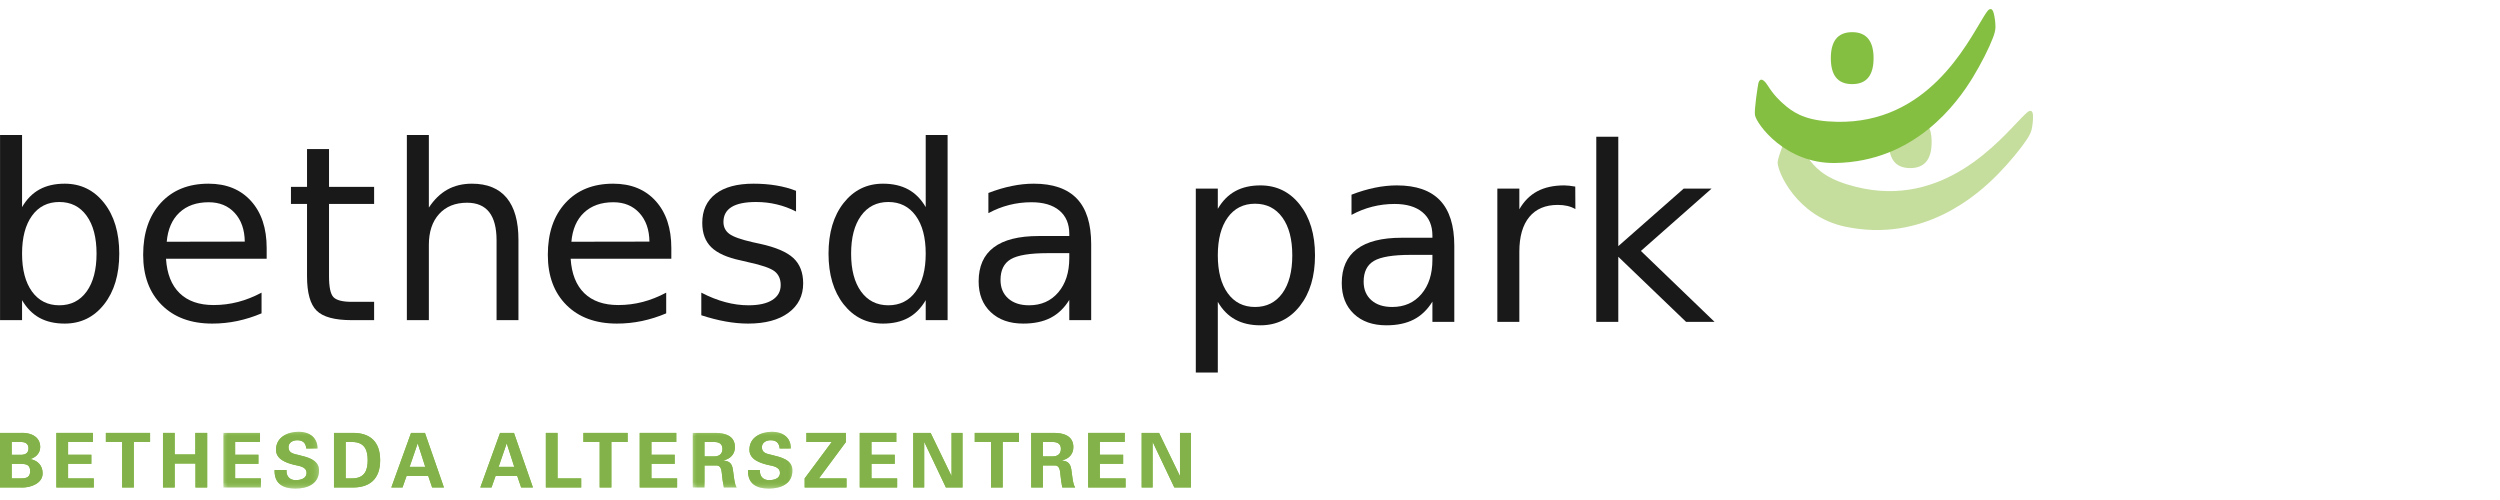 <?xml version="1.0" encoding="UTF-8"?>
<svg width="275px" height="55px" viewBox="0 0 275 55" version="1.1" xmlns="http://www.w3.org/2000/svg" xmlns:xlink="http://www.w3.org/1999/xlink">
    <title>Group 7</title>
    <defs>
        <polygon id="path-1" points="3.55271368e-15 5.68434189e-14 10.516 5.68434189e-14 10.516 6.192 3.55271368e-15 6.192"></polygon>
        <polygon id="path-3" points="0 5.68434189e-14 10.964 5.68434189e-14 10.964 6.192 0 6.192"></polygon>
        <polygon id="path-5" points="3.55271368e-15 5.68434189e-14 10.516 5.68434189e-14 10.516 6.192 3.55271368e-15 6.192"></polygon>
        <polygon id="path-7" points="0 5.68434189e-14 10.964 5.68434189e-14 10.964 6.192 0 6.192"></polygon>
    </defs>
    <g id="Page-1" stroke="none" stroke-width="1" fill="none" fill-rule="evenodd">
        <g id="Group-7">
            <rect id="Rectangle" fill-opacity="0" fill="#FFFFFF" x="0" y="0" width="275" height="55"></rect>
            <g id="Group-14" transform="translate(0, 1)">
                <path d="M2.295,51.624 C2.901,51.624 3.317,51.516 3.317,50.826 C3.317,50.136 2.901,50.028 2.295,50.028 L1.289,50.028 L1.289,51.624 L2.295,51.624 M2.295,49.031 C2.835,49.031 3.134,48.806 3.134,48.324 C3.134,47.842 2.835,47.617 2.295,47.617 L1.289,47.617 L1.289,49.031 L2.295,49.031 M0,52.622 L0,46.62 L2.253,46.62 C3.325,46.553 4.423,47.002 4.423,48.174 C4.423,48.831 3.965,49.288 3.367,49.488 L3.367,49.505 C4.123,49.662 4.689,50.186 4.689,51.067 C4.689,52.256 3.192,52.689 2.27,52.622 L0,52.622" id="Fill-305" fill="#84BF41"></path>
                <polyline id="Fill-307" fill="#84BF41" points="6.2 46.62 10.224 46.62 10.224 47.617 7.489 47.617 7.489 49.022 10.049 49.022 10.049 50.02 7.489 50.02 7.489 51.624 10.316 51.624 10.316 52.622 6.2 52.622 6.2 46.62"></polyline>
                <polyline id="Fill-308" fill="#84BF41" points="11.645 46.62 16.508 46.62 16.508 47.617 14.72 47.617 14.72 52.622 13.432 52.622 13.432 47.617 11.645 47.617 11.645 46.62"></polyline>
                <polyline id="Fill-309" fill="#84BF41" points="17.928 52.622 17.928 46.62 19.217 46.62 19.217 48.989 21.486 48.989 21.486 46.62 22.791 46.62 22.791 52.622 21.503 52.622 21.503 49.987 19.217 49.987 19.217 52.622 17.928 52.622"></polyline>
                <g id="Group-313" transform="translate(24.577, 46.495)">
                    <mask id="mask-2" fill="white">
                        <use xlink:href="#path-1"></use>
                    </mask>
                    <g id="Clip-311"></g>
                    <polyline id="Fill-310" fill="#84BF41" mask="url(#mask-2)" points="3.55271368e-15 0.125 4.024 0.125 4.024 1.122 1.289 1.122 1.289 2.527 3.849 2.527 3.849 3.525 1.289 3.525 1.289 5.129 4.115 5.129 4.115 6.127 3.55271368e-15 6.127 3.55271368e-15 0.125"></polyline>
                    <path d="M9.111,1.837 C9.061,1.23 8.737,0.931 8.113,0.931 C7.639,0.931 7.157,1.181 7.157,1.704 C7.157,2.353 7.739,2.428 8.254,2.552 C9.169,2.785 10.516,3.043 10.516,4.248 C10.516,5.736 9.219,6.252 7.93,6.252 C6.558,6.252 5.586,5.72 5.627,4.206 L6.941,4.206 C6.891,4.872 7.274,5.321 7.947,5.321 C8.462,5.321 9.144,5.163 9.144,4.523 C9.144,3.816 8.288,3.766 7.772,3.633 C6.932,3.425 5.785,3.043 5.785,1.979 C5.785,0.607 7.049,5.68434189e-14 8.279,5.68434189e-14 C9.443,5.68434189e-14 10.349,0.632 10.349,1.837 L9.111,1.837" id="Fill-312" fill="#84BF41" mask="url(#mask-2)"></path>
                </g>
                <path d="M38.026,51.624 L38.691,51.624 C40.221,51.641 40.445,50.577 40.445,49.621 C40.445,48.665 40.221,47.601 38.691,47.617 L38.026,47.617 L38.026,51.624 M36.737,46.62 L38.782,46.62 C40.653,46.603 41.817,47.534 41.817,49.621 C41.817,51.707 40.653,52.639 38.782,52.622 L36.737,52.622 L36.737,46.62" id="Fill-314" fill="#84BF41"></path>
                <path d="M46.778,50.352 L45.955,47.792 L45.938,47.792 L45.057,50.352 L46.778,50.352 M43.046,52.622 L45.215,46.62 L46.745,46.62 L48.832,52.622 L47.535,52.622 L47.103,51.35 L44.725,51.35 L44.276,52.622 L43.046,52.622" id="Fill-315" fill="#84BF41"></path>
                <path d="M56.569,50.352 L55.746,47.792 L55.729,47.792 L54.848,50.352 L56.569,50.352 M52.836,52.622 L55.006,46.62 L56.536,46.62 L58.622,52.622 L57.326,52.622 L56.893,51.35 L54.516,51.35 L54.067,52.622 L52.836,52.622" id="Fill-316" fill="#84BF41"></path>
                <polyline id="Fill-317" fill="#84BF41" points="60.043 52.622 60.043 46.62 61.331 46.62 61.331 51.624 63.933 51.624 63.933 52.622 60.043 52.622"></polyline>
                <polyline id="Fill-318" fill="#84BF41" points="64.175 46.62 69.039 46.62 69.039 47.617 67.251 47.617 67.251 52.622 65.963 52.622 65.963 47.617 64.175 47.617 64.175 46.62"></polyline>
                <polyline id="Fill-319" fill="#84BF41" points="70.368 46.62 74.392 46.62 74.392 47.617 71.656 47.617 71.656 49.022 74.217 49.022 74.217 50.02 71.656 50.02 71.656 51.624 74.483 51.624 74.483 52.622 70.368 52.622 70.368 46.62"></polyline>
                <g id="Group-323" transform="translate(76.203, 46.495)">
                    <mask id="mask-4" fill="white">
                        <use xlink:href="#path-3"></use>
                    </mask>
                    <g id="Clip-321"></g>
                    <path d="M1.288,2.71 L2.369,2.71 C2.934,2.702 3.267,2.419 3.267,1.887 C3.267,1.355 2.934,1.131 2.369,1.122 L1.288,1.122 L1.288,2.71 M1.288,6.127 L0,6.127 L0,0.125 L2.552,0.125 C3.583,0.133 4.638,0.466 4.638,1.688 C4.638,2.469 4.131,2.984 3.391,3.142 L3.391,3.159 C4.381,3.267 4.381,3.874 4.489,4.706 C4.547,5.088 4.597,5.794 4.838,6.127 L3.416,6.127 C3.308,5.595 3.25,5.055 3.192,4.514 C3.158,4.182 3.076,3.725 2.652,3.708 L1.288,3.708 L1.288,6.127" id="Fill-320" fill="#84BF41" mask="url(#mask-4)"></path>
                    <path d="M9.559,1.837 C9.509,1.23 9.185,0.931 8.561,0.931 C8.087,0.931 7.605,1.181 7.605,1.704 C7.605,2.353 8.187,2.428 8.703,2.552 C9.617,2.785 10.964,3.043 10.964,4.248 C10.964,5.736 9.667,6.252 8.378,6.252 C7.007,6.252 6.034,5.72 6.076,4.206 L7.389,4.206 C7.339,4.872 7.721,5.321 8.395,5.321 C8.91,5.321 9.592,5.163 9.592,4.523 C9.592,3.816 8.736,3.766 8.22,3.633 C7.381,3.425 6.234,3.043 6.234,1.979 C6.234,0.607 7.497,5.68434189e-14 8.727,5.68434189e-14 C9.891,5.68434189e-14 10.798,0.632 10.798,1.837 L9.559,1.837" id="Fill-322" fill="#84BF41" mask="url(#mask-4)"></path>
                </g>
                <polyline id="Fill-324" fill="#84BF41" points="88.512 51.624 91.489 47.617 88.703 47.617 88.703 46.62 93.052 46.62 93.052 47.617 90.084 51.624 93.118 51.624 93.118 52.622 88.512 52.622 88.512 51.624"></polyline>
                <polyline id="Fill-325" fill="#84BF41" points="94.572 46.62 98.596 46.62 98.596 47.617 95.86 47.617 95.86 49.022 98.421 49.022 98.421 50.02 95.86 50.02 95.86 51.624 98.687 51.624 98.687 52.622 94.572 52.622 94.572 46.62"></polyline>
                <polyline id="Fill-326" fill="#84BF41" points="104.048 52.622 101.679 47.634 101.662 47.65 101.662 52.622 100.456 52.622 100.456 46.62 102.369 46.62 104.655 51.342 104.671 51.325 104.671 46.62 105.877 46.62 105.877 52.622 104.048 52.622"></polyline>
                <polyline id="Fill-327" fill="#84BF41" points="107.222 46.62 112.086 46.62 112.086 47.617 110.298 47.617 110.298 52.622 109.01 52.622 109.01 47.617 107.222 47.617 107.222 46.62"></polyline>
                <path d="M114.72,49.205 L115.8,49.205 C116.366,49.197 116.698,48.914 116.698,48.382 C116.698,47.85 116.366,47.626 115.8,47.617 L114.72,47.617 L114.72,49.205 M114.72,52.622 L113.431,52.622 L113.431,46.62 L115.983,46.62 C117.014,46.628 118.07,46.961 118.07,48.183 C118.07,48.964 117.563,49.479 116.823,49.637 L116.823,49.654 C117.812,49.762 117.812,50.369 117.92,51.201 C117.979,51.583 118.029,52.289 118.27,52.622 L116.848,52.622 C116.74,52.09 116.682,51.55 116.624,51.009 C116.59,50.677 116.507,50.22 116.083,50.203 L114.72,50.203 L114.72,52.622" id="Fill-328" fill="#84BF41"></path>
                <polyline id="Fill-329" fill="#84BF41" points="119.698 46.62 123.722 46.62 123.722 47.617 120.987 47.617 120.987 49.022 123.547 49.022 123.547 50.02 120.987 50.02 120.987 51.624 123.814 51.624 123.814 52.622 119.698 52.622 119.698 46.62"></polyline>
                <polyline id="Fill-330" fill="#84BF41" points="129.174 52.622 126.805 47.634 126.789 47.65 126.789 52.622 125.583 52.622 125.583 46.62 127.495 46.62 129.782 51.342 129.798 51.325 129.798 46.62 131.003 46.62 131.003 52.622 129.174 52.622"></polyline>
                <path d="M2.458,52.629 C2.393,52.629 2.33,52.626 2.27,52.622 L0,52.622 L0,46.62 L2.253,46.62 C2.321,46.615 2.39,46.613 2.458,46.613 C3.461,46.613 4.423,47.077 4.423,48.174 C4.423,48.831 3.965,49.288 3.367,49.488 L3.367,49.505 C4.123,49.662 4.689,50.186 4.689,51.067 C4.689,52.178 3.382,52.629 2.458,52.629 M1.289,51.624 L2.295,51.624 C2.901,51.624 3.317,51.516 3.317,50.826 C3.317,50.136 2.901,50.028 2.295,50.028 L1.289,50.028 L1.289,51.624 M1.289,49.031 L2.295,49.031 C2.835,49.031 3.134,48.806 3.134,48.324 C3.134,47.842 2.835,47.617 2.295,47.617 L1.289,47.617 L1.289,49.031" id="Fill-331" fill="#83B24A"></path>
                <polyline id="Fill-332" fill="#83B24A" points="10.316 52.622 6.2 52.622 6.2 46.62 10.224 46.62 10.224 47.617 7.489 47.617 7.489 49.022 10.049 49.022 10.049 50.02 7.489 50.02 7.489 51.624 10.316 51.624 10.316 52.622"></polyline>
                <polyline id="Fill-333" fill="#83B24A" points="14.72 52.622 13.432 52.622 13.432 47.617 11.645 47.617 11.645 46.62 16.508 46.62 16.508 47.617 14.72 47.617 14.72 52.622"></polyline>
                <polyline id="Fill-334" fill="#83B24A" points="22.791 52.622 21.503 52.622 21.503 49.987 19.217 49.987 19.217 52.622 17.928 52.622 17.928 46.62 19.217 46.62 19.217 48.989 21.486 48.989 21.486 46.62 22.791 46.62 22.791 52.622"></polyline>
                <g id="Group-338" transform="translate(24.577, 46.495)">
                    <mask id="mask-6" fill="white">
                        <use xlink:href="#path-5"></use>
                    </mask>
                    <g id="Clip-336"></g>
                    <polyline id="Fill-335" fill="#83B24A" mask="url(#mask-6)" points="4.115 6.127 3.55271368e-15 6.127 3.55271368e-15 0.125 4.024 0.125 4.024 1.122 1.289 1.122 1.289 2.527 3.849 2.527 3.849 3.525 1.289 3.525 1.289 5.129 4.115 5.129 4.115 6.127"></polyline>
                    <path d="M7.93,6.252 C6.585,6.252 5.624,5.74 5.626,4.294 C5.626,4.265 5.626,4.236 5.627,4.206 L6.941,4.206 C6.938,4.245 6.936,4.284 6.936,4.321 C6.937,4.923 7.313,5.321 7.947,5.321 C8.462,5.321 9.144,5.163 9.144,4.523 C9.144,3.816 8.288,3.766 7.772,3.633 C6.932,3.425 5.785,3.043 5.785,1.979 C5.785,0.607 7.049,5.68434189e-14 8.279,5.68434189e-14 C9.443,5.68434189e-14 10.349,0.632 10.349,1.837 L9.111,1.837 C9.061,1.23 8.737,0.931 8.113,0.931 C7.639,0.931 7.157,1.181 7.157,1.704 C7.157,2.353 7.739,2.428 8.254,2.552 C9.169,2.785 10.516,3.043 10.516,4.248 C10.516,5.736 9.219,6.252 7.93,6.252" id="Fill-337" fill="#83B24A" mask="url(#mask-6)"></path>
                </g>
                <path d="M38.831,52.622 C38.815,52.622 38.799,52.622 38.782,52.622 L36.737,52.622 L36.737,46.62 L38.782,46.62 C38.798,46.62 38.815,46.619 38.831,46.619 C40.673,46.619 41.817,47.552 41.817,49.621 C41.817,51.689 40.673,52.622 38.831,52.622 M38.026,51.624 L38.691,51.624 C38.703,51.625 38.714,51.625 38.726,51.625 C40.224,51.625 40.445,50.57 40.445,49.621 C40.445,48.672 40.224,47.617 38.726,47.617 C38.714,47.617 38.703,47.617 38.691,47.617 L38.026,47.617 L38.026,51.624" id="Fill-339" fill="#83B24A"></path>
                <path d="M48.832,52.622 L47.535,52.622 L47.103,51.35 L44.725,51.35 L44.276,52.622 L43.046,52.622 L45.215,46.62 L46.745,46.62 L48.832,52.622 M45.057,50.352 L46.778,50.352 L45.955,47.792 L45.938,47.792 L45.057,50.352" id="Fill-340" fill="#83B24A"></path>
                <path d="M58.622,52.622 L57.326,52.622 L56.893,51.35 L54.516,51.35 L54.067,52.622 L52.836,52.622 L55.006,46.62 L56.536,46.62 L58.622,52.622 M54.848,50.352 L56.569,50.352 L55.746,47.792 L55.729,47.792 L54.848,50.352" id="Fill-341" fill="#83B24A"></path>
                <polyline id="Fill-342" fill="#83B24A" points="63.933 52.622 60.043 52.622 60.043 46.62 61.331 46.62 61.331 51.624 63.933 51.624 63.933 52.622"></polyline>
                <polyline id="Fill-343" fill="#83B24A" points="67.251 52.622 65.963 52.622 65.963 47.617 64.175 47.617 64.175 46.62 69.039 46.62 69.039 47.617 67.251 47.617 67.251 52.622"></polyline>
                <polyline id="Fill-344" fill="#83B24A" points="74.483 52.622 70.368 52.622 70.368 46.62 74.392 46.62 74.392 47.617 71.656 47.617 71.656 49.022 74.217 49.022 74.217 50.02 71.656 50.02 71.656 51.624 74.483 51.624 74.483 52.622"></polyline>
                <g id="Group-348" transform="translate(76.203, 46.495)">
                    <mask id="mask-8" fill="white">
                        <use xlink:href="#path-7"></use>
                    </mask>
                    <g id="Clip-346"></g>
                    <path d="M4.838,6.127 L3.416,6.127 C3.308,5.595 3.25,5.055 3.192,4.514 C3.158,4.182 3.076,3.725 2.652,3.708 L1.288,3.708 L1.288,6.127 L0,6.127 L0,0.125 L2.552,0.125 C3.583,0.133 4.638,0.466 4.638,1.688 C4.638,2.469 4.131,2.984 3.391,3.142 L3.391,3.159 C4.381,3.267 4.381,3.874 4.489,4.706 C4.547,5.088 4.597,5.794 4.838,6.127 M1.288,2.71 L2.369,2.71 C2.934,2.702 3.267,2.419 3.267,1.887 C3.267,1.355 2.934,1.131 2.369,1.122 L1.288,1.122 L1.288,2.71" id="Fill-345" fill="#83B24A" mask="url(#mask-8)"></path>
                    <path d="M8.378,6.252 C7.033,6.252 6.072,5.74 6.074,4.294 C6.074,4.265 6.075,4.236 6.076,4.206 L7.389,4.206 C7.386,4.245 7.385,4.284 7.385,4.321 C7.385,4.923 7.761,5.321 8.395,5.321 C8.91,5.321 9.592,5.163 9.592,4.523 C9.592,3.816 8.736,3.766 8.22,3.633 C7.381,3.425 6.234,3.043 6.234,1.979 C6.234,0.607 7.497,5.68434189e-14 8.727,5.68434189e-14 C9.891,5.68434189e-14 10.798,0.632 10.798,1.837 L9.559,1.837 C9.509,1.23 9.185,0.931 8.561,0.931 C8.087,0.931 7.605,1.181 7.605,1.704 C7.605,2.353 8.187,2.428 8.703,2.552 C9.617,2.785 10.964,3.043 10.964,4.248 C10.964,5.736 9.667,6.252 8.378,6.252" id="Fill-347" fill="#83B24A" mask="url(#mask-8)"></path>
                </g>
                <polyline id="Fill-349" fill="#83B24A" points="93.118 52.622 88.512 52.622 88.512 51.624 91.489 47.617 88.703 47.617 88.703 46.62 93.052 46.62 93.052 47.617 90.084 51.624 93.118 51.624 93.118 52.622"></polyline>
                <polyline id="Fill-350" fill="#83B24A" points="98.687 52.622 94.572 52.622 94.572 46.62 98.596 46.62 98.596 47.617 95.86 47.617 95.86 49.022 98.421 49.022 98.421 50.02 95.86 50.02 95.86 51.624 98.687 51.624 98.687 52.622"></polyline>
                <polyline id="Fill-351" fill="#83B24A" points="105.877 52.622 104.048 52.622 101.679 47.634 101.662 47.65 101.662 52.622 100.456 52.622 100.456 46.62 102.369 46.62 104.655 51.342 104.671 51.325 104.671 46.62 105.877 46.62 105.877 52.622"></polyline>
                <polyline id="Fill-352" fill="#83B24A" points="110.298 52.622 109.01 52.622 109.01 47.617 107.222 47.617 107.222 46.62 112.086 46.62 112.086 47.617 110.298 47.617 110.298 52.622"></polyline>
                <path d="M118.27,52.622 L116.848,52.622 C116.74,52.09 116.682,51.55 116.624,51.009 C116.59,50.677 116.507,50.22 116.083,50.203 L114.72,50.203 L114.72,52.622 L113.431,52.622 L113.431,46.62 L115.983,46.62 C117.014,46.628 118.07,46.961 118.07,48.183 C118.07,48.964 117.563,49.479 116.823,49.637 L116.823,49.654 C117.812,49.762 117.812,50.369 117.92,51.201 C117.979,51.583 118.029,52.289 118.27,52.622 M114.72,49.205 L115.8,49.205 C116.366,49.197 116.698,48.914 116.698,48.382 C116.698,47.85 116.366,47.626 115.8,47.617 L114.72,47.617 L114.72,49.205" id="Fill-353" fill="#83B24A"></path>
                <polyline id="Fill-354" fill="#83B24A" points="123.814 52.622 119.698 52.622 119.698 46.62 123.722 46.62 123.722 47.617 120.987 47.617 120.987 49.022 123.547 49.022 123.547 50.02 120.987 50.02 120.987 51.624 123.814 51.624 123.814 52.622"></polyline>
                <polyline id="Fill-355" fill="#83B24A" points="131.003 52.622 129.174 52.622 126.805 47.634 126.789 47.65 126.789 52.622 125.583 52.622 125.583 46.62 127.495 46.62 129.782 51.342 129.798 51.325 129.798 46.62 131.003 46.62 131.003 52.622"></polyline>
                <path d="M142.152,27.089 C142.152,25.318 141.787,23.928 141.059,22.921 C140.33,21.913 139.329,21.409 138.055,21.409 C136.782,21.409 135.78,21.913 135.052,22.921 C134.324,23.928 133.959,25.318 133.959,27.089 C133.959,28.86 134.324,30.249 135.052,31.257 C135.78,32.264 136.782,32.768 138.055,32.768 C139.329,32.768 140.33,32.264 141.059,31.257 C141.787,30.249 142.152,28.86 142.152,27.089 Z M133.959,32.206 L133.959,39.979 L131.538,39.979 L131.538,19.747 L133.959,19.747 L133.959,21.972 C134.465,21.1 135.104,20.452 135.877,20.029 C136.649,19.605 137.571,19.394 138.644,19.394 C140.424,19.394 141.87,20.101 142.983,21.514 C144.095,22.927 144.651,24.786 144.651,27.089 C144.651,29.392 144.095,31.25 142.983,32.664 C141.87,34.077 140.424,34.784 138.644,34.784 C137.571,34.784 136.649,34.572 135.877,34.149 C135.104,33.726 134.465,33.078 133.959,32.206 L133.959,32.206 Z" id="Fill-356" fill="#1A1919"></path>
                <path d="M155.17,27.036 C153.224,27.036 151.876,27.259 151.126,27.704 C150.376,28.149 150.001,28.908 150.001,29.981 C150.001,30.836 150.282,31.514 150.845,32.016 C151.407,32.518 152.173,32.768 153.141,32.768 C154.476,32.768 155.547,32.295 156.354,31.349 C157.161,30.402 157.565,29.143 157.565,27.573 L157.565,27.036 L155.17,27.036 Z M159.973,26.042 L159.973,34.404 L157.565,34.404 L157.565,32.179 C157.015,33.069 156.33,33.726 155.51,34.149 C154.69,34.572 153.686,34.784 152.5,34.784 C151,34.784 149.806,34.363 148.921,33.521 C148.035,32.679 147.593,31.551 147.593,30.138 C147.593,28.489 148.144,27.246 149.248,26.408 C150.352,25.571 151.998,25.152 154.188,25.152 L157.565,25.152 L157.565,24.916 C157.565,23.808 157.2,22.951 156.472,22.345 C155.743,21.739 154.72,21.435 153.403,21.435 C152.566,21.435 151.75,21.536 150.956,21.736 C150.162,21.937 149.399,22.238 148.666,22.639 L148.666,20.415 C149.547,20.074 150.402,19.819 151.231,19.649 C152.059,19.479 152.866,19.394 153.652,19.394 C155.772,19.394 157.355,19.943 158.402,21.043 C159.449,22.142 159.973,23.808 159.973,26.042 L159.973,26.042 Z" id="Fill-357" fill="#1A1919"></path>
                <path d="M173.292,21.998 C173.021,21.841 172.727,21.725 172.408,21.651 C172.09,21.577 171.739,21.54 171.355,21.54 C169.994,21.54 168.949,21.983 168.221,22.868 C167.492,23.754 167.128,25.026 167.128,26.683 L167.128,34.404 L164.707,34.404 L164.707,19.747 L167.128,19.747 L167.128,22.024 C167.634,21.134 168.293,20.474 169.104,20.041 C169.915,19.61 170.901,19.394 172.061,19.394 C172.227,19.394 172.41,19.405 172.611,19.427 C172.812,19.449 173.034,19.481 173.279,19.525 L173.292,21.998" id="Fill-358" fill="#1A1919"></path>
                <polyline id="Fill-359" fill="#1A1919" points="175.591 14.041 178.012 14.041 178.012 26.076 185.206 19.747 188.272 19.747 180.499 26.605 188.6 34.404 185.468 34.404 178.012 27.244 178.012 34.404 175.591 34.404 175.591 14.041"></polyline>
                <path d="M197.632,13.99 C197.249,12.899 196.852,13.121 196.667,13.534 C196.554,13.79 195.567,16.256 195.539,16.849 C195.497,17.851 197.616,22.794 202.953,23.928 C211.539,25.748 217.491,20.502 219.811,18.118 C221.088,16.809 222.292,15.336 222.942,14.353 C223.155,14.03 223.388,13.642 223.473,13.265 C223.575,12.819 223.646,12.267 223.63,11.729 C223.618,11.447 223.554,11.244 223.418,11.214 C223.319,11.191 223.216,11.181 223.026,11.335 C222.859,11.471 222.652,11.667 222.411,11.915 C219.947,14.434 213.811,21.955 204.163,19.558 C201.26,18.834 200.018,17.842 199.101,16.659 C198.522,15.911 198.015,15.083 197.632,13.99" id="Fill-360" fill="#C5DD9D"></path>
                <path d="M212.48,14.631 C212.48,12.884 211.802,11.775 210.128,11.775 C208.454,11.775 207.775,12.859 207.775,14.631 C207.775,16.406 208.436,17.49 210.128,17.49 C211.82,17.49 212.48,16.38 212.48,14.631" id="Fill-361" fill="#C5DD9D"></path>
                <path d="M206.093,5.397 C206.093,3.65 205.415,2.538 203.745,2.538 C202.069,2.538 201.392,3.622 201.392,5.397 C201.392,7.169 202.05,8.253 203.745,8.253 C205.435,8.253 206.093,7.144 206.093,5.397" id="Fill-362" fill="#84BF41"></path>
                <path d="M194.458,8.418 C193.842,7.435 193.501,7.74 193.414,8.184 C193.358,8.458 192.945,11.084 193.048,11.668 C193.229,12.656 196.387,17.005 201.844,16.93 C210.62,16.806 215.268,10.369 216.998,7.532 C217.951,5.972 218.801,4.269 219.221,3.165 C219.358,2.806 219.5,2.374 219.5,1.989 C219.5,1.531 219.444,0.978 219.309,0.457 C219.238,0.183 219.13,0 218.986,0 C218.885,0 218.784,0.015 218.632,0.205 C218.498,0.374 218.342,0.612 218.163,0.907 C216.318,3.91 211.996,12.602 202.059,12.399 C199.063,12.338 197.638,11.644 196.481,10.692 C195.749,10.092 195.07,9.398 194.458,8.418" id="Fill-363" fill="#84BF41"></path>
                <path d="M10.62,26.9 C10.62,25.13 10.255,23.739 9.527,22.731 C8.798,21.723 7.797,21.22 6.524,21.22 C5.25,21.22 4.248,21.723 3.52,22.731 C2.791,23.739 2.427,25.13 2.427,26.9 C2.427,28.671 2.791,30.059 3.52,31.07 C4.248,32.075 5.25,32.582 6.524,32.582 C7.797,32.582 8.798,32.075 9.527,31.07 C10.255,30.059 10.62,28.671 10.62,26.9 Z M2.427,21.783 C2.933,20.909 3.573,20.261 4.344,19.839 C5.116,19.416 6.039,19.205 7.112,19.205 C8.891,19.205 10.338,19.912 11.451,21.325 C12.563,22.736 13.119,24.595 13.119,26.9 C13.119,29.202 12.563,31.061 11.451,32.476 C10.338,33.888 8.891,34.595 7.112,34.595 C6.039,34.595 5.116,34.384 4.344,33.962 C3.573,33.537 2.933,32.887 2.427,32.018 L2.427,34.216 L0.005,34.216 L0.005,13.85 L2.427,13.85 L2.427,21.783 L2.427,21.783 Z" id="Fill-364" fill="#1A1919"></path>
                <path d="M26.925,25.577 C26.908,24.26 26.539,23.208 25.82,22.424 C25.1,21.639 24.146,21.247 22.959,21.247 C21.616,21.247 20.541,21.626 19.733,22.386 C18.926,23.143 18.462,24.213 18.34,25.591 L26.925,25.577 Z M29.334,26.284 L29.334,27.463 L18.261,27.463 C18.366,29.121 18.864,30.382 19.76,31.25 C20.653,32.12 21.9,32.555 23.496,32.555 C24.421,32.555 25.317,32.441 26.186,32.214 C27.054,31.988 27.915,31.646 28.771,31.191 L28.771,33.468 C27.906,33.836 27.02,34.115 26.113,34.309 C25.207,34.499 24.285,34.595 23.351,34.595 C21.013,34.595 19.162,33.917 17.797,32.555 C16.432,31.191 15.748,29.351 15.748,27.031 C15.748,24.631 16.396,22.727 17.692,21.316 C18.988,19.907 20.735,19.205 22.934,19.205 C24.905,19.205 26.465,19.839 27.612,21.11 C28.759,22.379 29.334,24.102 29.334,26.284 L29.334,26.284 Z" id="Fill-365" fill="#1A1919"></path>
                <path d="M36.192,15.395 L36.192,19.558 L41.153,19.558 L41.153,21.43 L36.192,21.43 L36.192,29.385 C36.192,30.581 36.356,31.351 36.683,31.689 C37.011,32.028 37.676,32.201 38.68,32.201 L41.153,32.201 L41.153,34.216 L38.68,34.216 C36.822,34.216 35.537,33.871 34.833,33.174 C34.126,32.481 33.773,31.216 33.773,29.385 L33.773,21.43 L32.005,21.43 L32.005,19.558 L33.773,19.558 L33.773,15.395 L36.192,15.395" id="Fill-366" fill="#1A1919"></path>
                <path d="M57.029,25.37 L57.029,34.216 L54.622,34.216 L54.622,25.445 C54.622,24.06 54.352,23.023 53.81,22.331 C53.268,21.643 52.458,21.3 51.377,21.3 C50.077,21.3 49.051,21.714 48.3,22.542 C47.551,23.371 47.175,24.5 47.175,25.933 L47.175,34.216 L44.755,34.216 L44.755,13.85 L47.175,13.85 L47.175,21.834 C47.75,20.956 48.43,20.293 49.21,19.858 C49.991,19.422 50.892,19.205 51.912,19.205 C53.597,19.205 54.869,19.725 55.735,20.767 C56.599,21.812 57.029,23.345 57.029,25.37" id="Fill-367" fill="#1A1919"></path>
                <path d="M71.438,25.577 C71.42,24.26 71.051,23.208 70.331,22.424 C69.613,21.639 68.657,21.247 67.472,21.247 C66.127,21.247 65.054,21.626 64.245,22.386 C63.438,23.143 62.973,24.213 62.853,25.591 L71.438,25.577 Z M73.846,26.284 L73.846,27.463 L62.772,27.463 C62.879,29.121 63.378,30.382 64.271,31.25 C65.166,32.12 66.413,32.555 68.008,32.555 C68.934,32.555 69.829,32.441 70.699,32.214 C71.565,31.988 72.427,31.646 73.282,31.191 L73.282,33.468 C72.418,33.836 71.532,34.115 70.626,34.309 C69.72,34.499 68.798,34.595 67.864,34.595 C65.524,34.595 63.674,33.917 62.309,32.555 C60.944,31.191 60.261,29.351 60.261,27.031 C60.261,24.631 60.909,22.727 62.205,21.316 C63.5,19.907 65.247,19.205 67.446,19.205 C69.417,19.205 70.978,19.839 72.124,21.11 C73.271,22.379 73.846,24.102 73.846,26.284 L73.846,26.284 Z" id="Fill-368" fill="#1A1919"></path>
                <path d="M87.564,19.99 L87.564,22.267 C86.88,21.917 86.175,21.655 85.441,21.483 C84.71,21.307 83.951,21.22 83.164,21.22 C81.971,21.22 81.074,21.402 80.476,21.77 C79.878,22.139 79.58,22.685 79.58,23.419 C79.581,23.972 79.796,24.406 80.224,24.724 C80.65,25.044 81.51,25.35 82.8,25.644 L83.623,25.823 C85.331,26.198 86.546,26.716 87.267,27.383 C87.987,28.05 88.349,28.98 88.349,30.173 C88.349,31.532 87.809,32.612 86.731,33.404 C85.654,34.2 84.173,34.595 82.288,34.595 C81.503,34.595 80.686,34.519 79.835,34.366 C78.983,34.216 78.087,33.984 77.144,33.678 L77.144,31.191 C78.036,31.654 78.912,32.002 79.777,32.233 C80.64,32.465 81.494,32.582 82.342,32.582 C83.475,32.582 84.348,32.384 84.957,31.998 C85.568,31.609 85.876,31.061 85.876,30.354 C85.876,29.701 85.654,29.199 85.213,28.85 C84.771,28.501 83.805,28.163 82.315,27.842 L81.478,27.645 C79.985,27.332 78.908,26.848 78.244,26.199 C77.58,25.549 77.249,24.657 77.249,23.522 C77.249,22.144 77.738,21.08 78.716,20.328 C79.695,19.58 81.079,19.205 82.879,19.205 C83.768,19.205 84.604,19.27 85.388,19.401 C86.175,19.533 86.898,19.727 87.564,19.99" id="Fill-369" fill="#1A1919"></path>
                <path d="M93.623,26.9 C93.623,28.671 93.986,30.059 94.716,31.07 C95.445,32.075 96.446,32.582 97.719,32.582 C98.992,32.582 99.996,32.075 100.73,31.07 C101.465,30.059 101.828,28.671 101.828,26.9 C101.828,25.13 101.465,23.739 100.73,22.731 C99.996,21.723 98.992,21.22 97.719,21.22 C96.446,21.22 95.445,21.723 94.716,22.731 C93.986,23.739 93.623,25.13 93.623,26.9 Z M101.828,21.783 L101.828,13.85 L104.236,13.85 L104.236,34.216 L101.828,34.216 L101.828,32.018 C101.322,32.887 100.684,33.537 99.91,33.962 C99.137,34.384 98.211,34.595 97.128,34.595 C95.357,34.595 93.916,33.888 92.801,32.476 C91.692,31.061 91.137,29.202 91.137,26.9 C91.137,24.595 91.692,22.736 92.801,21.325 C93.916,19.912 95.357,19.205 97.128,19.205 C98.211,19.205 99.137,19.416 99.91,19.839 C100.684,20.261 101.322,20.909 101.828,21.783 L101.828,21.783 Z" id="Fill-370" fill="#1A1919"></path>
                <path d="M115.225,26.847 C113.283,26.847 111.932,27.072 111.182,27.514 C110.432,27.96 110.057,28.719 110.057,29.791 C110.057,30.646 110.338,31.325 110.902,31.828 C111.465,32.329 112.23,32.582 113.197,32.582 C114.535,32.582 115.604,32.106 116.41,31.162 C117.22,30.211 117.622,28.954 117.622,27.385 L117.622,26.847 L115.225,26.847 Z M120.03,25.856 L120.03,34.216 L117.622,34.216 L117.622,31.989 C117.074,32.883 116.387,33.537 115.566,33.962 C114.747,34.384 113.745,34.595 112.559,34.595 C111.058,34.595 109.862,34.173 108.978,33.331 C108.089,32.491 107.65,31.361 107.65,29.949 C107.65,28.301 108.2,27.055 109.303,26.218 C110.406,25.381 112.057,24.963 114.245,24.963 L117.622,24.963 L117.622,24.726 C117.622,23.621 117.257,22.762 116.528,22.155 C115.8,21.548 114.776,21.247 113.458,21.247 C112.622,21.247 111.807,21.345 111.011,21.548 C110.217,21.749 109.455,22.05 108.723,22.449 L108.723,20.226 C109.602,19.886 110.46,19.629 111.287,19.462 C112.117,19.289 112.922,19.205 113.709,19.205 C115.83,19.205 117.41,19.754 118.46,20.855 C119.507,21.952 120.03,23.621 120.03,25.856 L120.03,25.856 Z" id="Fill-371" fill="#1A1919"></path>
            </g>
        </g>
    </g>
</svg>